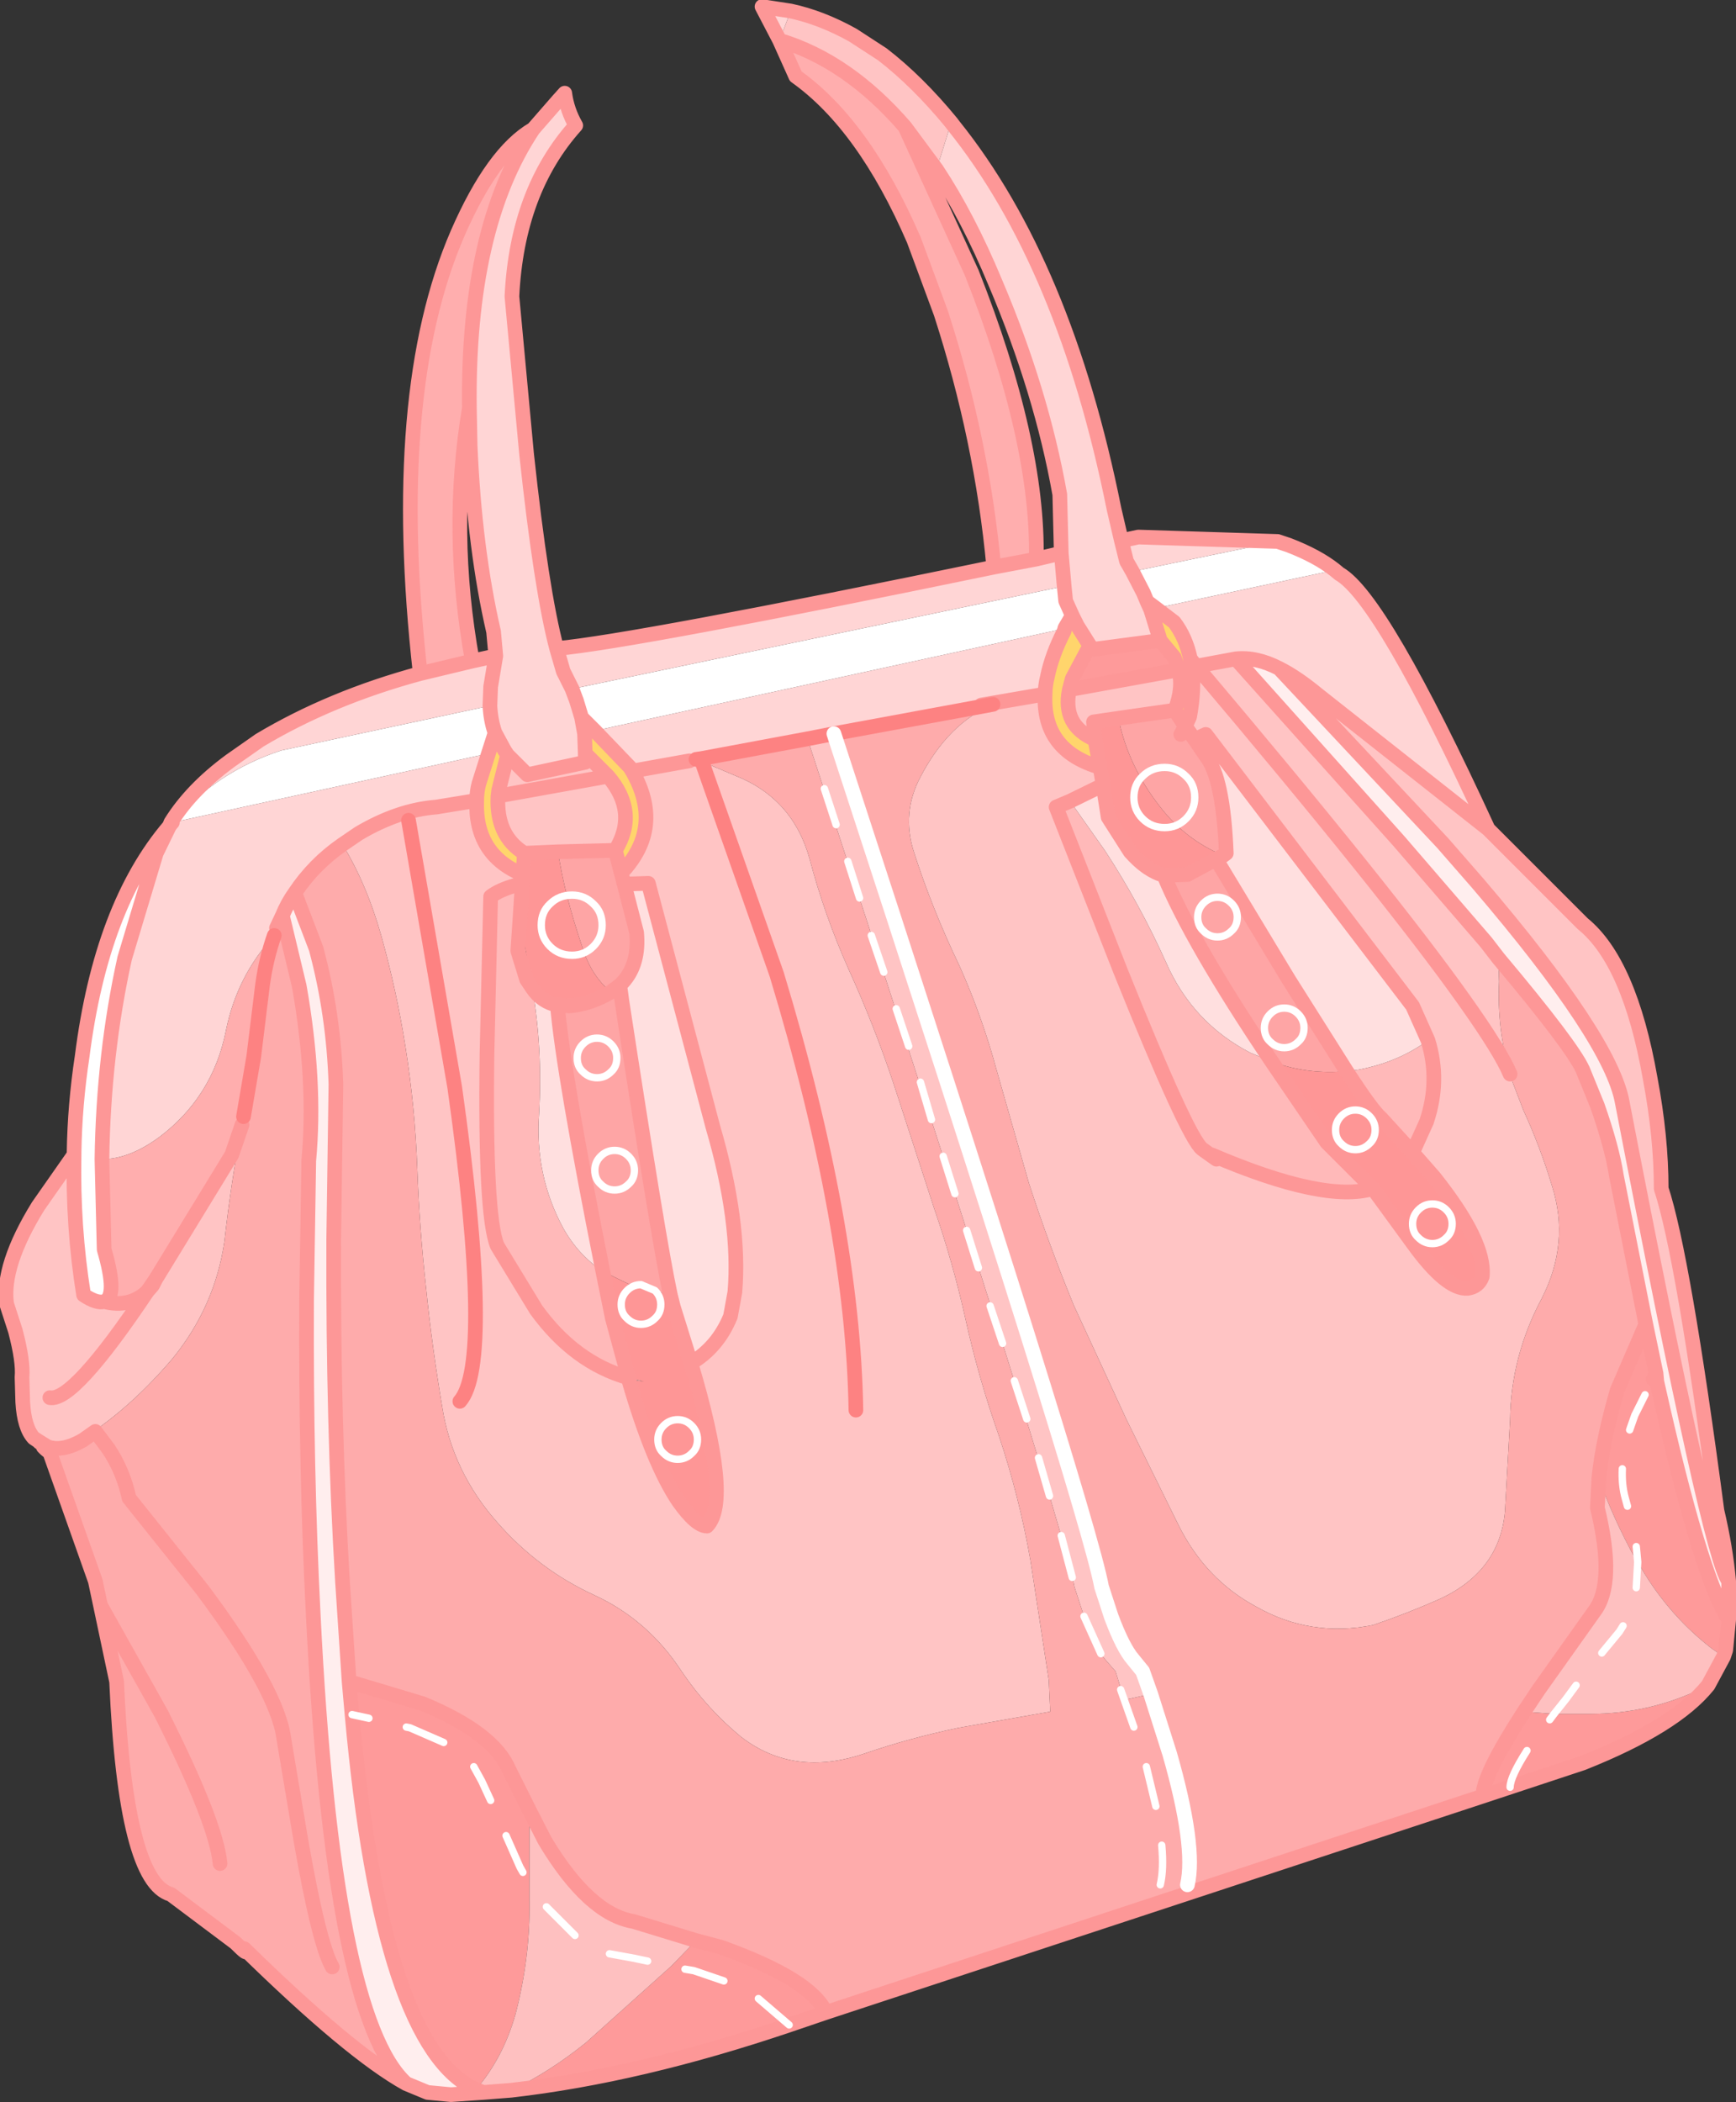 <?xml version="1.0" encoding="UTF-8" standalone="no"?>
<svg xmlns:xlink="http://www.w3.org/1999/xlink" height="143.25px" width="118.35px" xmlns="http://www.w3.org/2000/svg">
  <rect width="100%" height="100%" fill="#333333" stroke="none"/>
  <g transform="matrix(1.0, 0.0, 0.0, 1.0, 0.4, 0.45)">
    <path d="M90.6 38.4 L78.4 41.0 77.8 40.55 77.55 39.95 76.8 38.5 86.7 36.45 87.45 36.7 Q89.4 37.45 90.6 38.4 M4.65 78.25 L4.65 78.1 Q4.7 74.85 5.2 71.55 6.5 61.3 11.15 55.85 L10.25 57.7 8.1 64.85 Q6.65 71.4 6.55 78.55 L6.7 84.7 Q7.65 87.95 6.7 88.25 6.2 88.4 5.3 87.8 4.55 83.15 4.65 78.25 M72.15 39.5 L72.25 40.5 72.7 41.5 72.2 42.35 72.1 42.4 40.15 49.35 39.25 48.45 38.9 47.3 38.6 46.5 72.15 39.5 M33.0 47.65 Q33.05 48.65 33.35 49.5 L32.9 50.9 11.35 55.6 Q14.35 52.15 18.75 50.7 L33.0 47.65" fill="#ffffff" fill-rule="evenodd" stroke="none"/>
    <path d="M90.6 38.4 L90.9 38.65 Q93.8 40.3 101.05 56.05 L89.45 46.9 Q88.0 45.7 86.8 45.1 85.25 44.3 83.85 44.45 L81.15 44.95 80.75 44.45 Q80.45 43.0 79.65 41.95 L78.4 41.0 90.6 38.4 M11.25 55.6 Q12.65 53.35 15.3 51.4 L17.3 50.0 Q22.15 47.1 28.25 45.45 L31.8 44.6 33.4 44.25 33.25 42.6 Q31.95 36.95 31.65 29.9 L31.6 27.35 Q31.45 15.1 35.95 8.35 L37.65 6.4 38.1 5.9 Q38.25 7.05 38.85 8.1 34.85 12.55 34.5 19.75 L35.5 30.5 Q36.5 39.8 37.55 43.75 42.9 43.25 67.35 38.2 L70.25 37.65 71.95 37.25 71.85 33.25 Q70.6 26.2 67.45 18.8 65.6 14.35 63.45 11.1 L64.4 8.05 64.6 8.1 Q72.2 17.55 75.55 34.25 L76.05 36.4 77.2 36.15 86.7 36.45 76.8 38.5 77.55 39.95 77.8 40.55 78.05 41.1 78.7 43.2 74.15 43.8 73.9 43.55 73.05 42.2 72.7 41.5 72.25 40.5 72.15 39.5 38.6 46.5 38.9 47.3 39.25 48.45 39.45 49.55 39.5 50.9 39.5 51.5 35.55 52.35 34.2 51.0 34.0 50.7 33.35 49.5 Q33.05 48.65 33.0 47.65 L18.75 50.7 Q14.35 52.15 11.35 55.6 L32.9 50.9 32.25 52.95 Q32.1 53.5 32.1 54.1 L29.35 54.55 Q26.75 54.75 24.05 56.35 L22.95 57.1 Q21.0 58.45 19.7 60.4 19.2 61.1 18.85 61.95 L18.45 62.8 18.3 63.3 Q15.75 66.05 15.0 69.8 14.1 74.3 10.45 77.05 8.4 78.55 6.55 78.55 6.65 71.4 8.1 64.85 L10.25 57.7 11.15 55.85 11.3 55.65 11.25 55.6 M52.75 2.3 L51.55 0.0 53.5 0.3 52.75 2.3 M76.8 38.5 L76.4 37.8 76.05 36.4 76.4 37.8 76.8 38.5 M40.15 49.35 L72.1 42.4 72.15 42.55 Q71.3 44.2 71.0 45.7 70.85 46.3 70.85 46.85 L66.5 47.6 67.3 47.55 56.45 49.55 54.65 49.9 47.4 51.25 47.05 51.3 46.6 51.4 42.7 52.1 42.55 51.85 40.15 49.35 M38.6 46.5 L38.0 45.3 37.55 43.75 38.0 45.3 38.6 46.5 M33.4 44.25 L33.05 46.35 33.0 47.65 33.05 46.35 33.4 44.25 M11.35 55.6 L11.3 55.65 11.35 55.6 M71.95 37.25 L72.15 39.5 71.95 37.25" fill="#ffd5d5" fill-rule="evenodd" stroke="none"/>
    <path d="M28.25 45.45 Q26.1 26.3 30.8 15.45 33.2 9.95 35.95 8.35 31.45 15.1 31.6 27.35 30.2 35.75 31.8 44.6 L28.25 45.45 M67.35 38.2 Q66.55 29.55 63.75 20.9 L61.9 15.9 Q58.5 8.05 53.85 4.75 L52.75 2.3 Q57.4 3.7 61.3 8.2 L65.85 18.15 Q70.4 29.65 70.25 37.65 L67.35 38.2 M18.3 63.3 Q17.75 64.85 17.5 66.65 L16.9 71.55 16.2 75.65 16.1 76.2 15.4 78.25 10.2 86.75 9.65 87.55 Q8.45 88.7 6.7 88.25 7.65 87.95 6.7 84.7 L6.55 78.55 Q8.4 78.55 10.45 77.05 14.1 74.3 15.0 69.8 15.75 66.05 18.3 63.3" fill="#ffaeae" fill-rule="evenodd" stroke="none"/>
    <path d="M81.15 44.95 L83.85 44.45 94.95 56.85 100.9 63.75 101.75 64.85 101.8 66.45 Q101.65 69.7 102.55 72.75 101.9 71.2 99.45 67.75 94.35 60.55 81.15 44.95 94.35 60.55 99.45 67.75 101.9 71.2 102.55 72.75 L102.7 73.25 103.45 75.2 Q104.6 77.7 105.4 80.35 106.65 84.25 104.7 88.05 102.6 92.0 102.55 96.3 L102.2 102.55 Q101.85 106.6 97.8 108.5 95.55 109.5 93.2 110.3 88.95 111.15 85.25 109.05 81.8 107.2 79.95 103.5 L76.4 96.3 72.8 88.5 Q71.1 84.35 69.75 80.2 L67.55 72.5 Q66.55 68.8 65.0 65.35 63.15 61.5 61.9 57.6 61.05 54.95 62.35 52.5 64.25 48.85 67.3 47.55 L66.5 47.6 70.85 46.85 Q70.65 50.7 74.6 51.85 L74.8 53.05 72.55 54.15 71.6 54.55 76.0 65.75 Q80.55 77.05 81.55 77.85 83.2 79.05 82.2 78.25 89.9 81.55 93.2 80.55 L95.9 84.25 Q98.2 87.45 99.65 87.35 100.4 87.25 100.65 86.55 100.9 84.2 97.35 79.75 L95.9 78.1 96.85 76.0 Q97.8 73.2 96.95 70.45 L95.9 68.1 81.8 49.6 81.05 49.95 80.4 49.05 80.7 48.4 Q81.05 46.5 80.85 44.95 L81.15 44.95 M86.8 45.1 Q88.0 45.7 89.45 46.9 L101.05 56.05 107.5 62.5 Q110.7 65.1 112.1 73.05 112.85 77.05 112.85 80.55 114.35 85.1 116.65 102.5 117.25 105.05 117.45 107.3 116.2 105.8 110.2 74.7 109.45 70.4 100.35 59.75 L97.95 57.0 86.8 45.1 M2.7 98.3 L2.55 98.15 2.3 97.85 2.2 97.75 1.9 97.55 Q1.25 96.85 1.15 95.1 L1.1 93.4 Q1.2 92.35 0.65 90.25 L0.05 88.4 Q-0.3 85.8 2.2 81.75 L4.65 78.25 Q4.55 83.15 5.3 87.8 6.2 88.4 6.7 88.25 8.45 88.7 9.65 87.55 L10.2 86.75 15.4 78.25 16.1 76.2 Q15.35 80.1 14.9 84.15 14.25 88.6 11.35 92.15 8.45 95.55 5.3 97.55 L5.25 97.7 Q3.85 98.5 2.85 98.15 L2.7 98.3 M53.5 0.3 Q55.6 0.75 57.75 1.95 L59.75 3.25 Q62.15 5.1 64.45 7.9 L64.4 8.05 63.45 11.1 61.3 8.2 Q57.4 3.7 52.75 2.3 L53.5 0.3 M79.95 45.2 Q80.3 46.4 79.7 47.95 L75.85 48.5 74.15 48.75 74.25 49.95 Q72.0 49.0 72.5 46.55 L79.95 45.2 M54.65 49.9 L56.45 49.55 Q73.7 102.3 74.7 107.7 L75.35 109.7 Q76.15 111.85 76.85 112.65 L77.5 113.45 78.05 115.0 76.25 115.4 75.65 113.45 74.95 112.65 Q74.25 111.85 73.5 109.7 L72.85 107.7 Q71.8 102.3 54.65 49.9 M47.45 51.45 L49.7 52.4 Q53.65 53.95 54.8 58.1 55.8 61.9 57.45 65.6 59.25 69.55 60.6 73.65 L63.3 81.95 Q64.55 85.55 65.4 89.35 66.3 93.45 67.7 97.4 69.1 101.6 69.85 105.9 L71.1 114.05 71.2 116.2 64.95 117.3 Q61.6 118.0 58.55 119.05 53.7 120.7 50.1 117.9 47.8 116.0 46.1 113.5 43.8 109.95 40.1 108.25 36.3 106.5 33.5 103.3 30.45 99.85 29.75 95.45 29.05 91.3 28.65 87.35 28.2 83.3 28.05 79.25 27.9 75.05 27.25 70.95 26.65 67.1 25.6 63.35 24.6 59.8 22.95 57.1 L24.05 56.35 Q26.75 54.75 29.35 54.55 L32.1 54.1 Q31.95 57.8 35.25 59.15 L35.2 59.85 34.7 59.9 Q33.65 60.2 33.05 60.65 L32.8 71.35 Q32.65 82.4 33.5 84.45 L36.15 88.8 Q38.75 92.4 42.45 93.45 L42.45 93.55 Q44.1 99.25 45.85 101.85 47.05 103.55 47.8 103.55 49.5 101.8 46.7 92.45 48.55 91.35 49.4 89.25 L49.7 87.6 Q50.1 82.85 48.2 76.35 L43.8 59.75 42.15 59.8 41.95 59.05 Q44.9 55.95 42.7 52.1 L46.6 51.4 47.05 51.3 47.4 51.25 47.45 51.45 52.55 65.95 Q57.75 83.1 57.95 95.65 57.75 83.1 52.55 65.95 L47.45 51.45 M34.2 51.0 L35.55 52.35 39.5 51.5 39.5 50.9 41.05 52.45 33.55 53.8 41.05 52.45 Q43.15 54.9 41.55 57.5 L37.65 57.6 35.35 57.7 Q33.4 56.5 33.55 53.8 L33.6 53.4 34.2 51.0 M30.95 95.05 Q33.25 92.45 30.6 73.65 L27.45 55.45 30.6 73.65 Q33.25 92.45 30.95 95.05 M2.85 98.15 L2.2 97.75 2.85 98.15 M10.2 86.75 L10.0 87.15 9.65 87.55 10.0 87.15 10.2 86.75 M3.0 94.8 Q4.6 95.1 9.65 87.55 4.6 95.1 3.0 94.8 M112.5 93.15 L112.55 93.7 112.3 93.55 112.5 93.15" fill="#ffc4c4" fill-rule="evenodd" stroke="none"/>
    <path d="M64.45 7.9 L64.6 8.1 64.4 8.05 64.45 7.9 M79.7 47.95 L80.4 49.05 81.05 49.95 81.8 51.05 Q83.0 52.55 83.2 57.7 L83.0 57.85 Q80.45 56.8 78.7 54.55 76.5 51.75 75.85 48.5 L79.7 47.95 M80.1 49.6 L80.4 49.05 80.1 49.6 M86.3 71.9 Q80.85 63.8 78.95 59.2 L80.55 59.15 82.5 58.1 87.45 66.3 91.4 72.55 Q88.75 72.8 86.3 71.9 M41.95 59.05 L42.15 59.8 43.0 63.1 Q43.2 65.25 42.05 66.5 L41.85 66.7 41.25 67.15 41.85 66.7 42.0 67.8 Q44.5 84.1 45.3 87.8 L42.45 87.05 40.7 86.2 Q38.0 72.7 37.6 68.05 L38.45 68.1 Q39.65 68.0 40.9 67.35 L41.25 67.15 Q39.9 66.05 39.3 64.1 38.05 60.4 37.65 57.6 L41.55 57.5 41.95 59.05 M35.9 66.9 L35.5 66.3 34.9 64.35 35.05 62.15 35.9 66.9" fill="#fea5a5" fill-rule="evenodd" stroke="none"/>
    <path d="M78.4 41.0 L79.65 41.95 Q80.45 43.0 80.75 44.45 L81.15 44.95 80.85 44.95 79.95 45.2 80.85 44.95 Q81.05 46.5 80.7 48.4 L80.4 49.05 79.7 47.95 Q80.3 46.4 79.95 45.2 L79.65 44.35 78.7 43.2 78.05 41.1 77.8 40.55 78.4 41.0 M39.25 48.45 L40.15 49.35 42.55 51.85 42.7 52.1 Q44.9 55.95 41.95 59.05 L41.55 57.5 Q43.15 54.9 41.05 52.45 L39.5 50.9 39.45 49.55 39.25 48.45 M72.2 42.35 L72.7 41.5 73.05 42.2 73.9 43.55 72.7 45.8 72.5 46.55 Q72.0 49.0 74.25 49.95 L74.6 51.85 Q70.65 50.7 70.85 46.85 70.85 46.3 71.0 45.7 71.3 44.2 72.15 42.55 L72.2 42.35 M32.9 50.9 L33.35 49.5 34.0 50.7 34.2 51.0 33.6 53.4 33.55 53.8 Q33.4 56.5 35.35 57.7 L35.25 59.15 Q31.95 57.8 32.1 54.1 32.1 53.5 32.25 52.95 L32.9 50.9" fill="#ffd56c" fill-rule="evenodd" stroke="none"/>
    <path d="M117.45 109.95 L117.25 112.0 117.1 112.45 116.3 111.9 Q113.2 109.5 111.25 106.0 L111.1 105.8 Q109.6 103.1 108.6 100.3 108.85 97.75 109.85 94.3 L111.8 89.8 112.5 93.15 112.3 93.55 112.55 93.7 Q115.5 106.95 117.45 109.95 M116.05 114.4 Q113.8 117.2 107.5 119.7 L100.7 121.95 Q100.65 120.6 103.5 116.2 L105.55 116.35 108.0 116.35 Q112.05 116.35 115.65 114.6 L116.05 114.4 M55.9 136.7 L53.4 137.55 Q43.2 141.0 34.45 142.0 37.0 140.8 39.55 138.75 L45.35 133.55 47.05 131.8 48.75 132.25 Q54.9 134.45 55.9 136.7 M11.15 55.85 L11.25 55.6 11.3 55.65 11.15 55.85 M78.7 43.2 L79.65 44.35 79.95 45.2 72.5 46.55 72.7 45.8 73.9 43.55 74.15 43.8 78.7 43.2 M72.1 42.4 L72.2 42.35 72.15 42.55 72.1 42.4 M23.4 114.15 L28.4 115.65 Q33.25 117.65 34.3 120.15 L35.7 122.95 35.7 127.85 35.7 129.1 Q35.75 132.95 34.75 136.8 33.9 139.8 32.05 141.95 25.65 139.1 23.6 116.4 L23.4 114.15" fill="#fe9a9a" fill-rule="evenodd" stroke="none"/>
    <path d="M83.0 57.85 L83.2 57.7 Q83.0 52.55 81.8 51.05 L81.05 49.95 81.8 49.6 95.9 68.1 96.95 70.45 Q94.9 71.95 92.2 72.45 L91.4 72.55 87.45 66.3 82.5 58.1 83.0 57.85 M72.55 54.15 L74.8 53.05 75.15 55.25 76.65 57.6 Q77.8 58.9 78.95 59.2 80.85 63.8 86.3 71.9 L84.85 71.3 Q80.9 69.25 79.1 65.15 77.3 61.15 74.95 57.55 L72.55 54.15 M34.7 59.9 L35.2 59.85 35.05 62.15 34.7 59.9 M42.15 59.8 L43.8 59.75 48.2 76.35 Q50.1 82.85 49.7 87.6 L49.4 89.25 Q48.55 91.35 46.7 92.45 L45.5 88.6 45.3 87.8 Q44.5 84.1 42.0 67.8 L41.85 66.7 42.05 66.5 Q43.2 65.25 43.0 63.1 L42.15 59.8 M42.45 93.55 L42.45 93.45 43.5 93.7 42.45 93.55 M40.7 86.2 Q39.0 85.05 38.0 83.25 36.05 79.65 36.35 75.45 36.6 71.1 35.9 66.9 36.55 67.85 37.6 68.05 38.0 72.7 40.7 86.2" fill="#ffdfdf" fill-rule="evenodd" stroke="none"/>
    <path d="M75.85 48.5 Q76.5 51.75 78.7 54.55 80.45 56.8 83.0 57.85 L82.5 58.1 80.55 59.15 78.95 59.2 Q77.8 58.9 76.65 57.6 L75.15 55.25 74.8 53.05 74.6 51.85 74.25 49.95 74.15 48.75 75.85 48.5 M93.2 80.55 L90.05 77.4 86.3 71.9 Q88.75 72.8 91.4 72.55 93.15 75.25 93.75 75.75 L95.9 78.1 97.35 79.75 Q100.9 84.2 100.65 86.55 100.4 87.25 99.65 87.35 98.2 87.45 95.9 84.25 L93.2 80.55 M35.25 59.15 L35.35 57.7 37.65 57.6 Q38.05 60.4 39.3 64.1 39.9 66.05 41.25 67.15 L40.9 67.35 Q39.65 68.0 38.45 68.1 L37.6 68.05 Q36.55 67.85 35.9 66.9 L35.05 62.15 35.2 59.85 35.25 59.15 M46.7 92.45 Q49.5 101.8 47.8 103.55 47.05 103.55 45.85 101.85 44.1 99.25 42.45 93.55 L43.5 93.7 42.45 93.45 41.35 89.4 40.7 86.2 42.45 87.05 45.3 87.8 45.5 88.6 46.7 92.45" fill="#fe9696" fill-rule="evenodd" stroke="none"/>
    <path d="M72.55 54.15 L74.95 57.55 Q77.3 61.15 79.1 65.15 80.9 69.25 84.85 71.3 L86.3 71.9 90.05 77.4 93.2 80.55 Q89.9 81.55 82.2 78.25 83.2 79.05 81.55 77.85 80.55 77.05 76.0 65.75 L71.6 54.55 72.55 54.15 M42.45 93.45 Q38.75 92.4 36.15 88.8 L33.5 84.45 Q32.65 82.4 32.8 71.35 L33.05 60.65 Q33.65 60.2 34.7 59.9 L35.05 62.15 34.9 64.35 35.5 66.3 35.9 66.9 Q36.6 71.1 36.35 75.45 36.05 79.65 38.0 83.25 39.0 85.05 40.7 86.2 L41.35 89.4 42.45 93.45 M91.4 72.55 L92.2 72.45 Q94.9 71.95 96.95 70.45 97.8 73.2 96.85 76.0 L95.9 78.1 93.75 75.75 Q93.15 75.25 91.4 72.55" fill="#ffb9b9" fill-rule="evenodd" stroke="none"/>
    <path d="M100.7 121.95 L55.9 136.7 Q54.9 134.45 48.75 132.25 L47.05 131.8 42.8 130.5 Q39.75 130.0 36.75 125.0 L35.7 122.95 34.3 120.15 Q33.25 117.65 28.4 115.65 L23.4 114.15 22.95 107.35 Q22.3 96.6 22.35 84.0 L22.5 73.45 Q22.35 68.65 21.15 64.2 L19.7 60.4 Q21.0 58.45 22.95 57.1 24.6 59.8 25.6 63.35 26.65 67.1 27.25 70.95 27.9 75.05 28.05 79.25 28.2 83.3 28.65 87.35 29.05 91.3 29.75 95.45 30.45 99.85 33.5 103.3 36.3 106.5 40.1 108.25 43.8 109.95 46.1 113.5 47.8 116.0 50.1 117.9 53.7 120.7 58.55 119.05 61.6 118.0 64.95 117.3 L71.2 116.2 71.1 114.05 69.85 105.9 Q69.1 101.6 67.7 97.4 66.3 93.45 65.4 89.35 64.55 85.55 63.3 81.95 L60.6 73.65 Q59.25 69.55 57.45 65.6 55.8 61.9 54.8 58.1 53.65 53.95 49.7 52.4 L47.45 51.45 47.4 51.25 54.65 49.9 Q71.8 102.3 72.85 107.7 L73.5 109.7 Q74.25 111.85 74.95 112.65 L75.65 113.45 76.25 115.4 78.05 115.0 77.5 113.45 76.85 112.65 Q76.15 111.85 75.35 109.7 L74.7 107.7 Q73.7 102.3 56.45 49.55 L67.3 47.55 Q64.25 48.85 62.35 52.5 61.05 54.95 61.9 57.6 63.15 61.5 65.0 65.35 66.55 68.8 67.55 72.5 L69.75 80.2 Q71.1 84.35 72.8 88.5 L76.4 96.3 79.95 103.5 Q81.8 107.2 85.25 109.05 88.95 111.15 93.2 110.3 95.55 109.5 97.8 108.5 101.85 106.6 102.2 102.55 L102.55 96.3 Q102.6 92.0 104.7 88.05 106.65 84.25 105.4 80.35 104.6 77.7 103.45 75.2 L102.7 73.25 102.55 72.75 Q101.65 69.7 101.8 66.45 L101.75 64.85 Q106.75 70.8 107.5 72.45 L108.5 74.9 Q109.5 77.75 109.8 79.7 L111.8 89.8 109.85 94.3 Q108.85 97.75 108.6 100.3 L108.5 102.3 Q109.75 107.45 108.3 109.35 L104.5 114.7 103.5 116.2 Q100.65 120.6 100.7 121.95 M27.3 141.55 Q23.5 139.45 16.25 132.35 16.65 132.95 15.65 131.95 L11.25 128.65 Q8.15 127.8 7.55 114.15 L6.45 108.95 6.1 107.3 3.0 98.55 2.7 98.3 2.85 98.15 Q3.85 98.5 5.25 97.7 L5.3 97.55 Q8.45 95.55 11.35 92.15 14.25 88.6 14.9 84.15 15.35 80.1 16.1 76.2 L16.2 75.65 16.9 71.55 17.5 66.65 Q17.75 64.85 18.3 63.3 L18.45 62.8 18.85 61.95 20.0 66.75 Q21.15 73.25 20.65 78.65 L20.5 88.2 Q20.45 99.75 20.95 109.5 22.3 137.05 27.3 141.55 M22.25 133.6 Q21.35 132.05 20.1 124.9 L18.95 118.05 Q18.55 114.8 13.4 107.9 L8.4 101.65 Q8.0 99.8 7.0 98.3 L6.1 97.1 5.25 97.7 6.1 97.1 7.0 98.3 Q8.0 99.8 8.4 101.65 L13.4 107.9 Q18.55 114.8 18.95 118.05 L20.1 124.9 Q21.35 132.05 22.25 133.6 M80.55 128.0 Q81.15 125.4 79.35 119.1 L78.05 115.0 79.35 119.1 Q81.15 125.4 80.55 128.0 M14.6 126.55 Q14.35 123.8 10.6 116.35 L6.45 108.95 10.6 116.35 Q14.35 123.8 14.6 126.55" fill="#feabab" fill-rule="evenodd" stroke="none"/>
    <path d="M83.85 44.45 Q85.25 44.3 86.8 45.1 L97.95 57.0 100.35 59.75 Q109.45 70.4 110.2 74.7 116.2 105.8 117.45 107.3 L117.45 109.95 Q115.5 106.95 112.55 93.7 L112.5 93.15 111.8 89.8 109.8 79.7 Q109.5 77.75 108.5 74.9 L107.5 72.45 Q106.75 70.8 101.75 64.85 L100.9 63.75 94.95 56.85 83.85 44.45 M32.55 142.15 L31.8 142.2 30.35 142.3 28.75 142.15 27.3 141.55 Q22.3 137.05 20.95 109.5 20.45 99.75 20.5 88.2 L20.65 78.65 Q21.15 73.25 20.0 66.75 L18.85 61.95 Q19.2 61.1 19.7 60.4 L21.15 64.2 Q22.35 68.65 22.5 73.45 L22.35 84.0 Q22.3 96.6 22.95 107.35 L23.4 114.15 23.6 116.4 Q25.65 139.1 32.05 141.95 L32.55 142.15" fill="#ffeeee" fill-rule="evenodd" stroke="none"/>
    <path d="M117.1 112.45 L116.05 114.4 115.65 114.6 Q112.05 116.35 108.0 116.35 L105.55 116.35 103.5 116.2 104.5 114.7 108.3 109.35 Q109.75 107.45 108.5 102.3 L108.6 100.3 Q109.6 103.1 111.1 105.8 L111.25 106.0 Q113.2 109.5 116.3 111.9 L117.1 112.45 M34.45 142.0 L32.55 142.15 32.05 141.95 Q33.9 139.8 34.75 136.8 35.75 132.95 35.7 129.1 L35.7 127.85 35.7 122.95 36.75 125.0 Q39.75 130.0 42.8 130.5 L47.05 131.8 45.35 133.55 39.55 138.75 Q37.0 140.8 34.45 142.0" fill="#fec0c0" fill-rule="evenodd" stroke="none"/>
    <path d="M101.05 56.05 Q93.8 40.3 90.9 38.65 L90.6 38.4 Q89.4 37.45 87.45 36.7 L86.7 36.45 77.2 36.15 76.05 36.4 76.4 37.8 76.8 38.5 77.55 39.95 77.8 40.55 78.4 41.0 79.65 41.95 Q80.45 43.0 80.75 44.45 L81.15 44.95 83.85 44.45 Q85.25 44.3 86.8 45.1 88.0 45.7 89.45 46.9 L101.05 56.05 107.5 62.5 Q110.7 65.1 112.1 73.05 112.85 77.05 112.85 80.55 114.35 85.1 116.65 102.5 117.25 105.05 117.45 107.3 L117.45 109.95 117.25 112.0 117.1 112.45 116.05 114.4 Q113.8 117.2 107.5 119.7 L100.7 121.95 55.9 136.7 53.4 137.55 Q43.2 141.0 34.45 142.0 L32.55 142.15 31.8 142.2 30.35 142.3 28.75 142.15 27.3 141.55 Q23.5 139.45 16.25 132.35 16.65 132.95 15.65 131.95 L11.25 128.65 Q8.15 127.8 7.55 114.15 L6.45 108.95 6.1 107.3 3.0 98.55 2.7 98.3 2.55 98.15 M2.3 97.85 L2.2 97.75 1.9 97.55 Q1.25 96.85 1.15 95.1 L1.1 93.4 Q1.2 92.35 0.65 90.25 L0.05 88.4 Q-0.3 85.8 2.2 81.75 L4.65 78.25 4.65 78.1 Q4.7 74.85 5.2 71.55 6.5 61.3 11.15 55.85 L11.25 55.6 Q12.65 53.35 15.3 51.4 L17.3 50.0 Q22.15 47.1 28.25 45.45 26.1 26.3 30.8 15.45 33.2 9.95 35.95 8.35 L37.65 6.4 38.1 5.9 Q38.25 7.05 38.85 8.1 34.85 12.55 34.5 19.75 L35.5 30.5 Q36.5 39.8 37.55 43.75 42.9 43.25 67.35 38.2 66.55 29.55 63.75 20.9 L61.9 15.9 Q58.5 8.05 53.85 4.75 L52.75 2.3 51.55 0.0 53.5 0.3 Q55.6 0.75 57.75 1.95 L59.75 3.25 Q62.15 5.1 64.45 7.9 L64.6 8.1 Q72.2 17.55 75.55 34.25 L76.05 36.4 M31.6 27.35 Q31.45 15.1 35.95 8.35 M31.8 44.6 L33.4 44.25 33.25 42.6 Q31.95 36.95 31.65 29.9 L31.6 27.35 Q30.2 35.75 31.8 44.6 L28.25 45.45 M52.75 2.3 Q57.4 3.7 61.3 8.2 L63.45 11.1 Q65.6 14.35 67.45 18.8 70.6 26.2 71.85 33.25 L71.95 37.25 70.25 37.65 67.35 38.2 M61.3 8.2 L65.85 18.15 Q70.4 29.65 70.25 37.65 M77.8 40.55 L78.05 41.1 78.7 43.2 79.65 44.35 79.95 45.2 80.85 44.95 81.15 44.95 Q94.35 60.55 99.45 67.75 101.9 71.2 102.55 72.75 M101.75 64.85 L100.9 63.75 94.95 56.85 83.85 44.45 M79.95 45.2 Q80.3 46.4 79.7 47.95 L80.4 49.05 80.7 48.4 Q81.05 46.5 80.85 44.95 M79.7 47.95 L75.85 48.5 74.15 48.75 74.25 49.95 Q72.0 49.0 72.5 46.55 L72.7 45.8 73.9 43.55 74.15 43.8 78.7 43.2 M83.0 57.85 L83.2 57.7 Q83.0 52.55 81.8 51.05 L81.05 49.95 80.4 49.05 80.1 49.6 M96.95 70.45 L95.9 68.1 81.8 49.6 81.05 49.95 M72.7 41.5 L72.25 40.5 72.15 39.5 71.95 37.25 M38.6 46.5 L38.9 47.3 39.25 48.45 40.15 49.35 42.55 51.85 42.7 52.1 Q44.9 55.95 41.95 59.05 L42.15 59.8 43.8 59.75 48.2 76.35 Q50.1 82.85 49.7 87.6 L49.4 89.25 Q48.55 91.35 46.7 92.45 49.5 101.8 47.8 103.55 47.05 103.55 45.85 101.85 44.1 99.25 42.45 93.55 L42.45 93.45 41.35 89.4 40.7 86.2 Q38.0 72.7 37.6 68.05 L38.45 68.1 Q39.65 68.0 40.9 67.35 L41.25 67.15 41.85 66.7 42.05 66.5 Q43.2 65.25 43.0 63.1 L42.15 59.8 M72.2 42.35 L72.7 41.5 73.05 42.2 73.9 43.55 M72.2 42.35 L72.15 42.55 Q71.3 44.2 71.0 45.7 70.85 46.3 70.85 46.85 70.65 50.7 74.6 51.85 L74.25 49.95 M74.8 53.05 L72.55 54.15 71.6 54.55 76.0 65.75 Q80.55 77.05 81.55 77.85 83.2 79.05 82.2 78.25 89.9 81.55 93.2 80.55 L90.05 77.4 86.3 71.9 Q80.85 63.8 78.95 59.2 77.8 58.9 76.65 57.6 L75.15 55.25 74.8 53.05 74.6 51.85 M91.4 72.55 L87.45 66.3 82.5 58.1 80.55 59.15 78.95 59.2 M82.5 58.1 L83.0 57.85 M79.95 45.2 L72.5 46.55 M66.5 47.6 L70.85 46.85 M22.95 57.1 Q21.0 58.45 19.7 60.4 L21.15 64.2 Q22.35 68.65 22.5 73.45 L22.35 84.0 Q22.3 96.6 22.95 107.35 L23.4 114.15 28.4 115.65 Q33.25 117.65 34.3 120.15 L35.7 122.95 36.75 125.0 Q39.75 130.0 42.8 130.5 L47.05 131.8 48.75 132.25 Q54.9 134.45 55.9 136.7 M33.35 49.5 Q33.05 48.65 33.0 47.65 L33.05 46.35 33.4 44.25 M32.9 50.9 L33.35 49.5 34.0 50.7 34.2 51.0 35.55 52.35 39.5 51.5 39.5 50.9 39.45 49.55 39.25 48.45 M37.55 43.75 L38.0 45.3 38.6 46.5 M34.2 51.0 L33.6 53.4 33.55 53.8 41.05 52.45 39.5 50.9 M32.9 50.9 L32.25 52.95 Q32.1 53.5 32.1 54.1 31.95 57.8 35.25 59.15 L35.35 57.7 Q33.4 56.5 33.55 53.8 M42.45 93.45 Q38.75 92.4 36.15 88.8 L33.5 84.45 Q32.65 82.4 32.8 71.35 L33.05 60.65 Q33.65 60.2 34.7 59.9 L35.2 59.85 35.25 59.15 M37.65 57.6 L35.35 57.7 M46.6 51.4 L42.7 52.1 M35.9 66.9 L35.5 66.3 34.9 64.35 35.05 62.15 35.2 59.85 M41.55 57.5 L41.95 59.05 M41.05 52.45 Q43.15 54.9 41.55 57.5 L37.65 57.6 M32.1 54.1 L29.35 54.55 Q26.75 54.75 24.05 56.35 L22.95 57.1 M18.85 61.95 L18.45 62.8 M5.25 97.7 L6.1 97.1 7.0 98.3 Q8.0 99.8 8.4 101.65 L13.4 107.9 Q18.55 114.8 18.95 118.05 L20.1 124.9 Q21.35 132.05 22.25 133.6 M18.85 61.95 L20.0 66.75 Q21.15 73.25 20.65 78.65 L20.5 88.2 Q20.45 99.75 20.95 109.5 22.3 137.05 27.3 141.55 M6.55 78.55 L6.7 84.7 Q7.65 87.95 6.7 88.25 8.45 88.7 9.65 87.55 L10.2 86.75 15.4 78.25 16.1 76.2 M41.85 66.7 L42.0 67.8 Q44.5 84.1 45.3 87.8 L45.5 88.6 46.7 92.45 M37.6 68.05 Q36.55 67.85 35.9 66.9 M19.7 60.4 Q19.2 61.1 18.85 61.95 M32.05 141.95 Q25.65 139.1 23.6 116.4 L23.4 114.15 M11.3 55.65 L11.35 55.6 M11.15 55.85 L11.3 55.65 M11.15 55.85 L10.25 57.7 8.1 64.85 Q6.65 71.4 6.55 78.55 M6.7 88.25 Q6.2 88.4 5.3 87.8 4.55 83.15 4.65 78.25 M9.65 87.55 L10.0 87.15 10.2 86.75 M2.2 97.75 L2.85 98.15 Q3.85 98.5 5.25 97.7 M9.65 87.55 Q4.6 95.1 3.0 94.8 M6.45 108.95 L10.6 116.35 Q14.35 123.8 14.6 126.55 M32.05 141.95 L32.55 142.15 M86.8 45.1 L97.95 57.0 100.35 59.75 Q109.45 70.4 110.2 74.7 116.2 105.8 117.45 107.3 M96.95 70.45 Q97.8 73.2 96.85 76.0 L95.9 78.1 97.35 79.75 Q100.9 84.2 100.65 86.55 100.4 87.25 99.65 87.35 98.2 87.45 95.9 84.25 L93.2 80.55 M91.4 72.55 Q93.15 75.25 93.75 75.75 L95.9 78.1 M111.8 89.8 L109.8 79.7 Q109.5 77.75 108.5 74.9 L107.5 72.45 Q106.75 70.8 101.75 64.85 M111.8 89.8 L112.5 93.15 112.55 93.7 Q115.5 106.95 117.45 109.95 M112.5 93.15 L112.3 93.55 M108.6 100.3 Q108.85 97.75 109.85 94.3 L111.8 89.8 M103.5 116.2 L104.5 114.7 108.3 109.35 Q109.75 107.45 108.5 102.3 L108.6 100.3 M103.5 116.2 Q100.65 120.6 100.7 121.95" fill="none" stroke="#fd9797" stroke-linecap="round" stroke-linejoin="round" stroke-width="1.0"/>
    <path d="M56.45 49.55 L54.65 49.9 47.4 51.25 47.05 51.3 M56.45 49.55 L67.3 47.55 M47.4 51.25 L47.45 51.45 52.55 65.95 Q57.75 83.1 57.95 95.65 M18.3 63.3 Q17.75 64.85 17.5 66.65 L16.9 71.55 16.2 75.65 M27.45 55.45 L30.6 73.65 Q33.25 92.45 30.95 95.05" fill="none" stroke="#fd8282" stroke-linecap="round" stroke-linejoin="round" stroke-width="1.0"/>
    <path d="M78.05 115.0 L77.5 113.45 76.85 112.65 Q76.15 111.85 75.35 109.7 L74.7 107.7 Q73.7 102.3 56.45 49.55 M78.05 115.0 L79.35 119.1 Q81.15 125.4 80.55 128.0" fill="none" stroke="#ffffff" stroke-linecap="round" stroke-linejoin="round" stroke-width="1.0"/>
    <path d="M56.6 55.75 L55.8 53.3 M58.2 60.75 L57.4 58.25 M59.85 65.8 L59.0 63.3 M61.55 70.85 L60.7 68.3 M63.1 75.85 L62.35 73.3 M64.7 80.9 L63.9 78.35 M24.75 116.65 L23.6 116.4 M29.85 118.3 L27.55 117.3 27.3 117.25 M33.05 122.25 L32.45 120.95 31.9 119.95 M71.15 101.5 L70.4 98.9 M69.6 96.25 L68.75 93.65 M67.95 91.1 L67.1 88.55 M66.3 85.95 L65.5 83.4 M76.9 117.25 L76.0 114.7 M78.4 122.65 L77.75 119.95 M74.65 112.25 L73.5 109.7 M72.7 107.05 L71.95 104.2 M53.4 137.55 L51.3 135.75 M35.25 127.15 L35.05 126.8 34.1 124.65 M38.8 131.45 L36.85 129.5 M43.75 133.2 L42.8 133.0 41.15 132.7 M48.95 134.55 L46.9 133.85 46.3 133.75 M78.7 128.0 Q78.95 126.95 78.8 125.3 M110.7 97.0 L111.05 96.0 111.75 94.6 M110.55 102.2 L110.4 101.65 Q110.15 100.75 110.2 99.65 M105.25 116.75 L105.55 116.35 106.35 115.35 107.05 114.4 M108.8 112.2 L110.0 110.75 110.25 110.35 M111.15 107.75 L111.25 106.0 111.15 104.95 M102.55 121.35 Q102.55 120.65 103.7 118.85" fill="none" stroke="#ffffff" stroke-linecap="round" stroke-linejoin="round" stroke-width="0.5"/>
    <path d="M40.05 64.05 Q39.45 64.65 38.6 64.65 37.7 64.65 37.1 64.05 36.5 63.45 36.5 62.6 36.5 61.7 37.1 61.15 37.7 60.55 38.6 60.55 39.45 60.55 40.05 61.15 40.65 61.7 40.65 62.6 40.65 63.45 40.05 64.05 Z" fill="none" stroke="#ffffff" stroke-linecap="round" stroke-linejoin="round" stroke-width="0.5"/>
    <path d="M80.45 55.35 Q79.85 55.95 79.0 55.95 78.1 55.95 77.5 55.35 76.9 54.75 76.9 53.9 76.9 53.0 77.5 52.45 78.1 51.85 79.0 51.85 79.85 51.85 80.45 52.45 81.05 53.0 81.05 53.9 81.05 54.75 80.45 55.35 Z" fill="none" stroke="#ffffff" stroke-linecap="round" stroke-linejoin="round" stroke-width="0.5"/>
    <path d="M83.55 63.0 Q83.15 63.4 82.6 63.4 82.05 63.4 81.65 63.0 81.25 62.65 81.25 62.05 81.25 61.5 81.65 61.1 82.05 60.7 82.6 60.7 83.15 60.7 83.55 61.1 83.95 61.5 83.95 62.05 83.95 62.65 83.55 63.0 Z" fill="none" stroke="#ffffff" stroke-linecap="round" stroke-linejoin="round" stroke-width="0.5"/>
    <path d="M88.1 70.55 Q87.7 70.95 87.15 70.95 86.6 70.95 86.2 70.55 85.8 70.2 85.8 69.6 85.8 69.05 86.2 68.65 86.6 68.25 87.15 68.25 87.7 68.25 88.1 68.65 88.5 69.05 88.5 69.6 88.5 70.2 88.1 70.55 Z" fill="none" stroke="#ffffff" stroke-linecap="round" stroke-linejoin="round" stroke-width="0.5"/>
    <path d="M92.95 77.5 Q92.55 77.9 92.0 77.9 91.45 77.9 91.05 77.5 90.65 77.15 90.65 76.55 90.65 76.0 91.05 75.6 91.45 75.2 92.0 75.2 92.55 75.2 92.95 75.6 93.35 76.0 93.35 76.55 93.35 77.15 92.95 77.5 Z" fill="none" stroke="#ffffff" stroke-linecap="round" stroke-linejoin="round" stroke-width="0.5"/>
    <path d="M98.2 83.9 Q97.8 84.3 97.25 84.3 96.7 84.3 96.3 83.9 95.9 83.55 95.9 82.95 95.9 82.4 96.3 82.0 96.7 81.6 97.25 81.6 97.8 81.6 98.2 82.0 98.6 82.4 98.6 82.95 98.6 83.55 98.2 83.9 Z" fill="none" stroke="#ffffff" stroke-linecap="round" stroke-linejoin="round" stroke-width="0.5"/>
    <path d="M41.25 72.6 Q40.85 73.0 40.3 73.0 39.75 73.0 39.35 72.6 38.95 72.25 38.95 71.65 38.95 71.1 39.35 70.7 39.75 70.3 40.3 70.3 40.85 70.3 41.25 70.7 41.65 71.1 41.65 71.65 41.65 72.25 41.25 72.6 Z" fill="none" stroke="#ffffff" stroke-linecap="round" stroke-linejoin="round" stroke-width="0.5"/>
    <path d="M42.45 80.25 Q42.05 80.65 41.5 80.65 40.95 80.65 40.55 80.25 40.15 79.9 40.15 79.3 40.15 78.75 40.55 78.35 40.95 77.95 41.5 77.95 42.05 77.95 42.45 78.35 42.85 78.75 42.85 79.3 42.85 79.9 42.45 80.25 Z" fill="none" stroke="#ffffff" stroke-linecap="round" stroke-linejoin="round" stroke-width="0.5"/>
    <path d="M44.25 89.4 Q43.85 89.8 43.3 89.8 42.75 89.8 42.35 89.4 41.95 89.05 41.95 88.45 41.95 87.9 42.35 87.5 42.75 87.1 43.3 87.1 L44.25 87.5 Q44.65 87.9 44.65 88.45 44.65 89.05 44.25 89.4 Z" fill="none" stroke="#ffffff" stroke-linecap="round" stroke-linejoin="round" stroke-width="0.5"/>
    <path d="M46.75 98.6 Q46.35 99.0 45.8 99.0 45.25 99.0 44.85 98.6 44.45 98.25 44.45 97.65 44.45 97.1 44.85 96.7 45.25 96.3 45.8 96.3 46.35 96.3 46.75 96.7 47.15 97.1 47.15 97.65 47.15 98.25 46.75 98.6 Z" fill="none" stroke="#ffffff" stroke-linecap="round" stroke-linejoin="round" stroke-width="0.5"/>
  </g>
</svg>
